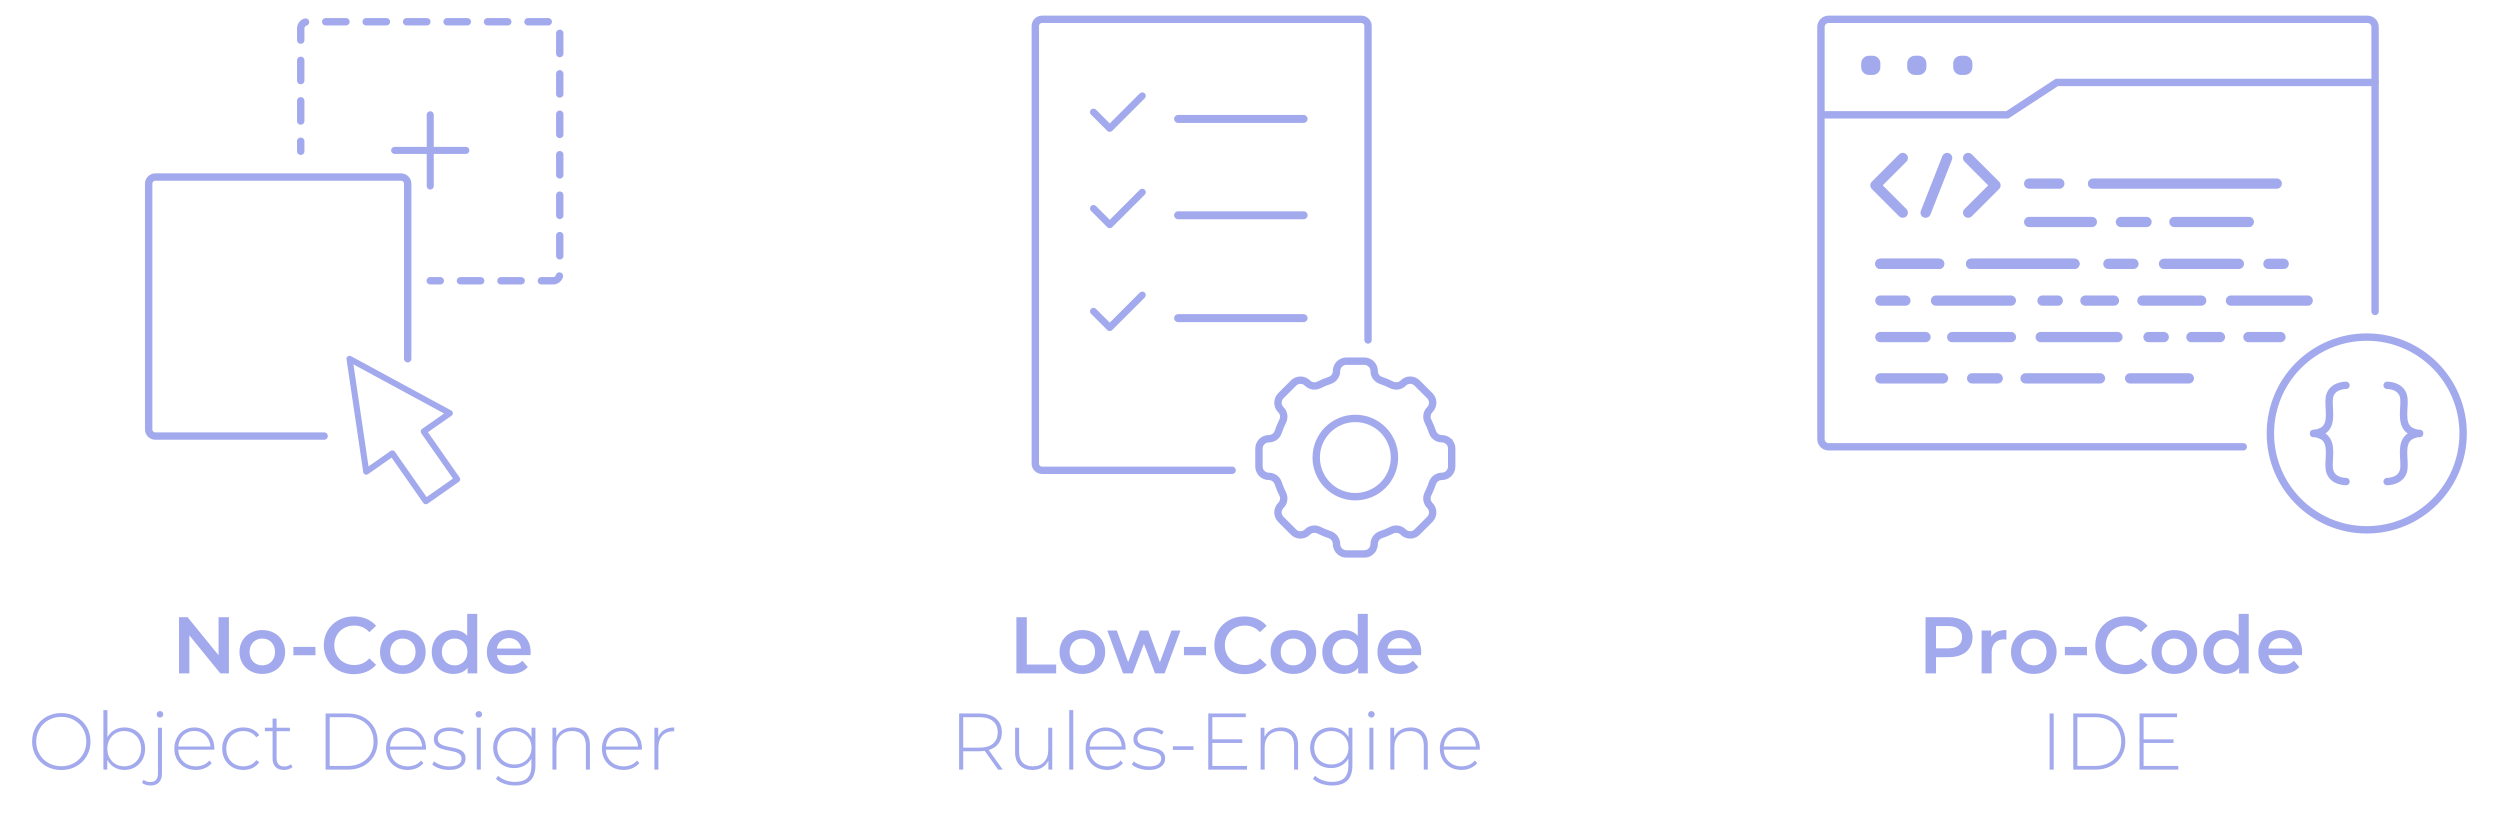 <?xml version="1.0" encoding="utf-8"?>
<!-- Generator: Adobe Illustrator 16.0.0, SVG Export Plug-In . SVG Version: 6.00 Build 0)  -->
<!DOCTYPE svg PUBLIC "-//W3C//DTD SVG 1.1//EN" "http://www.w3.org/Graphics/SVG/1.1/DTD/svg11.dtd">
<svg version="1.1" xmlns="http://www.w3.org/2000/svg" xmlns:xlink="http://www.w3.org/1999/xlink" x="0px" y="0px" width="748px"
	 height="250px" viewBox="0 0 748 250" enable-background="new 0 0 748 250" xml:space="preserve">
<g id="Ebene_1">
	<g>
		<g>
			<g>
				
					<line fill="none" stroke="#A2A9ED" stroke-width="2.21" stroke-linecap="round" stroke-linejoin="round" x1="89.98" y1="45.261" x2="89.98" y2="42.261"/>
				
					<path fill="none" stroke="#A2A9ED" stroke-width="2.21" stroke-linecap="round" stroke-linejoin="round" stroke-dasharray="6.052,6.052" d="
					M89.98,36.209V8.511c0-1.105,0.895-2,2-2h73.5c1.105,0,2,0.895,2,2v73.5c0,1.104-0.895,2-2,2h-30.725"/>
				
					<line fill="none" stroke="#A2A9ED" stroke-width="2.21" stroke-linecap="round" stroke-linejoin="round" x1="131.73" y1="84.011" x2="128.73" y2="84.011"/>
			</g>
		</g>
		<path fill="none" stroke="#A2A9ED" stroke-width="2.21" stroke-linecap="round" stroke-miterlimit="10" d="M96.98,130.47h-50.5
			c-1.105,0-2-0.896-2-2v-73.5c0-1.105,0.895-2,2-2h73.5c1.105,0,2,0.895,2,2v52.363"/>
		<path fill="#A2A9ED" d="M137.529,142.887l-9.496-13.568l7.074-4.946c0.262-0.183,0.404-0.479,0.387-0.795
			c-0.02-0.317-0.195-0.598-0.477-0.75l-30.002-16.261c-0.297-0.161-0.676-0.141-0.955,0.055c-0.285,0.199-0.43,0.535-0.379,0.88
			l4.996,33.76c0.045,0.31,0.252,0.578,0.539,0.702c0.283,0.122,0.621,0.089,0.879-0.092l7.072-4.948l9.496,13.569
			c0.279,0.4,0.863,0.502,1.262,0.223l9.381-6.562C137.717,143.868,137.816,143.298,137.529,142.887z M127.629,148.708
			l-9.492-13.568c-0.279-0.398-0.867-0.503-1.266-0.224l-6.613,4.624l-4.514-30.512l27.123,14.696l-6.615,4.629
			c-0.197,0.14-0.33,0.346-0.371,0.584c-0.045,0.239,0.01,0.48,0.148,0.68l9.49,13.568L127.629,148.708z"/>
		<g>
			<path fill="#A2A9ED" d="M68.487,184.673v16.8h-2.568l-9.264-11.376v11.376h-3.096v-16.8h2.568l9.264,11.376v-11.376H68.487z"/>
			<path fill="#A2A9ED" d="M74.967,200.801c-1.041-0.56-1.852-1.34-2.436-2.34c-0.584-1-0.876-2.132-0.876-3.396
				c0-1.264,0.292-2.392,0.876-3.384c0.584-0.992,1.396-1.768,2.436-2.328c1.04-0.56,2.208-0.84,3.504-0.84
				c1.312,0,2.488,0.28,3.528,0.84c1.04,0.561,1.852,1.336,2.436,2.328c0.584,0.992,0.876,2.12,0.876,3.384
				c0,1.264-0.292,2.396-0.876,3.396c-0.584,1-1.396,1.78-2.436,2.34s-2.216,0.84-3.528,0.84
				C77.175,201.641,76.006,201.361,74.967,200.801z M81.207,197.969c0.72-0.736,1.08-1.704,1.08-2.904c0-1.2-0.36-2.167-1.08-2.904
				c-0.72-0.736-1.632-1.104-2.736-1.104s-2.012,0.368-2.724,1.104c-0.712,0.736-1.068,1.704-1.068,2.904
				c0,1.2,0.356,2.168,1.068,2.904s1.62,1.104,2.724,1.104S80.487,198.705,81.207,197.969z"/>
			<path fill="#A2A9ED" d="M87.782,193.553h6.6v2.496h-6.6V193.553z"/>
			<path fill="#A2A9ED" d="M101.258,200.597c-1.368-0.744-2.44-1.772-3.216-3.084c-0.776-1.312-1.164-2.792-1.164-4.44
				s0.392-3.128,1.176-4.44c0.784-1.312,1.86-2.34,3.228-3.084c1.368-0.744,2.9-1.116,4.596-1.116c1.376,0,2.632,0.24,3.769,0.72
				c1.136,0.48,2.096,1.176,2.88,2.088l-2.016,1.896c-1.217-1.312-2.713-1.968-4.488-1.968c-1.152,0-2.184,0.252-3.096,0.756
				s-1.624,1.204-2.136,2.1c-0.512,0.896-0.768,1.913-0.768,3.048c0,1.136,0.255,2.152,0.768,3.048
				c0.512,0.896,1.224,1.596,2.136,2.1s1.944,0.756,3.096,0.756c1.775,0,3.271-0.664,4.488-1.992l2.016,1.92
				c-0.784,0.912-1.748,1.608-2.893,2.088c-1.144,0.48-2.403,0.72-3.779,0.72C104.158,201.713,102.626,201.341,101.258,200.597z"/>
			<path fill="#A2A9ED" d="M117.014,200.801c-1.04-0.56-1.852-1.34-2.436-2.34c-0.584-1-0.876-2.132-0.876-3.396
				c0-1.264,0.292-2.392,0.876-3.384c0.584-0.992,1.396-1.768,2.436-2.328c1.04-0.56,2.208-0.84,3.504-0.84
				c1.312,0,2.488,0.28,3.528,0.84c1.04,0.561,1.852,1.336,2.437,2.328c0.583,0.992,0.876,2.12,0.876,3.384
				c0,1.264-0.293,2.396-0.876,3.396c-0.585,1-1.396,1.78-2.437,2.34s-2.216,0.84-3.528,0.84
				C119.222,201.641,118.054,201.361,117.014,200.801z M123.254,197.969c0.72-0.736,1.08-1.704,1.08-2.904
				c0-1.2-0.36-2.167-1.08-2.904c-0.72-0.736-1.632-1.104-2.736-1.104c-1.104,0-2.012,0.368-2.724,1.104
				c-0.712,0.736-1.068,1.704-1.068,2.904c0,1.2,0.356,2.168,1.068,2.904s1.62,1.104,2.724,1.104
				C121.622,199.073,122.534,198.705,123.254,197.969z"/>
			<path fill="#A2A9ED" d="M142.789,183.665v17.808h-2.88v-1.656c-0.496,0.608-1.107,1.064-1.836,1.368
				c-0.728,0.304-1.532,0.456-2.412,0.456c-1.231,0-2.34-0.272-3.323-0.816c-0.984-0.544-1.757-1.316-2.316-2.316
				c-0.561-1-0.84-2.148-0.84-3.444c0-1.296,0.279-2.439,0.84-3.432c0.56-0.992,1.332-1.76,2.316-2.304
				c0.983-0.544,2.092-0.816,3.323-0.816c0.849,0,1.624,0.144,2.328,0.432c0.704,0.288,1.304,0.72,1.8,1.296v-6.576H142.789z
				 M137.966,198.581c0.576-0.328,1.031-0.796,1.368-1.404c0.336-0.608,0.504-1.312,0.504-2.112c0-0.8-0.168-1.503-0.504-2.112
				c-0.337-0.608-0.792-1.076-1.368-1.404s-1.225-0.492-1.944-0.492s-1.368,0.164-1.944,0.492c-0.575,0.328-1.031,0.796-1.367,1.404
				c-0.337,0.608-0.505,1.312-0.505,2.112c0,0.8,0.168,1.504,0.505,2.112c0.336,0.608,0.792,1.076,1.367,1.404
				c0.576,0.328,1.225,0.492,1.944,0.492S137.39,198.909,137.966,198.581z"/>
			<path fill="#A2A9ED" d="M158.726,196.025H148.67c0.176,0.944,0.636,1.692,1.38,2.244c0.744,0.552,1.668,0.828,2.772,0.828
				c1.407,0,2.567-0.464,3.479-1.392l1.608,1.848c-0.576,0.688-1.305,1.208-2.185,1.56s-1.872,0.528-2.976,0.528
				c-1.408,0-2.648-0.28-3.72-0.84c-1.072-0.56-1.9-1.34-2.484-2.34c-0.584-1-0.876-2.132-0.876-3.396
				c0-1.248,0.284-2.372,0.852-3.372c0.568-1,1.356-1.78,2.364-2.34c1.008-0.56,2.144-0.84,3.408-0.84
				c1.248,0,2.364,0.276,3.348,0.828c0.984,0.552,1.752,1.328,2.305,2.328c0.552,1,0.827,2.156,0.827,3.468
				C158.773,195.345,158.758,195.641,158.726,196.025z M149.857,191.765c-0.664,0.568-1.067,1.324-1.212,2.268h7.272
				c-0.128-0.928-0.521-1.68-1.176-2.256c-0.656-0.576-1.473-0.864-2.448-0.864C151.334,190.913,150.521,191.197,149.857,191.765z"
				/>
			<path fill="#A2A9ED" d="M13.876,229.277c-1.328-0.744-2.372-1.764-3.132-3.061c-0.76-1.295-1.14-2.744-1.14-4.344
				s0.38-3.048,1.14-4.344c0.76-1.296,1.804-2.315,3.132-3.06s2.816-1.116,4.464-1.116c1.647,0,3.136,0.368,4.464,1.104
				c1.328,0.736,2.372,1.752,3.132,3.049c0.76,1.296,1.14,2.752,1.14,4.368s-0.38,3.072-1.14,4.367
				c-0.76,1.297-1.804,2.312-3.132,3.049c-1.328,0.736-2.816,1.104-4.464,1.104C16.692,230.393,15.204,230.021,13.876,229.277z
				 M22.156,228.305c1.136-0.639,2.032-1.523,2.688-2.652c0.656-1.127,0.984-2.387,0.984-3.779s-0.328-2.652-0.984-3.78
				c-0.656-1.128-1.552-2.012-2.688-2.652c-1.136-0.64-2.408-0.96-3.816-0.96c-1.408,0-2.685,0.32-3.828,0.96
				c-1.144,0.641-2.044,1.524-2.7,2.652s-0.984,2.387-0.984,3.78s0.328,2.652,0.984,3.779c0.656,1.129,1.556,2.014,2.7,2.652
				c1.144,0.641,2.42,0.961,3.828,0.961C19.748,229.266,21.02,228.945,22.156,228.305z"/>
			<path fill="#A2A9ED" d="M40.396,218.453c0.944,0.536,1.684,1.288,2.22,2.256c0.536,0.969,0.804,2.068,0.804,3.301
				c0,1.23-0.268,2.328-0.804,3.287c-0.537,0.961-1.276,1.713-2.22,2.256c-0.944,0.545-2,0.816-3.168,0.816
				c-1.12,0-2.132-0.268-3.036-0.805c-0.904-0.535-1.604-1.283-2.1-2.244v2.953H30.94v-17.808h1.2v8.136
				c0.496-0.928,1.191-1.653,2.088-2.172c0.896-0.52,1.896-0.78,3-0.78C38.396,217.649,39.452,217.917,40.396,218.453z
				 M39.748,228.617c0.768-0.447,1.372-1.072,1.812-1.873c0.44-0.799,0.66-1.711,0.66-2.734c0-1.025-0.22-1.938-0.66-2.736
				c-0.44-0.801-1.044-1.424-1.812-1.873c-0.768-0.447-1.632-0.672-2.592-0.672c-0.96,0-1.82,0.225-2.58,0.672
				c-0.76,0.448-1.36,1.072-1.8,1.873c-0.44,0.799-0.66,1.711-0.66,2.736c0,1.023,0.22,1.936,0.66,2.734
				c0.44,0.801,1.04,1.426,1.8,1.873c0.76,0.447,1.62,0.672,2.58,0.672C38.116,229.289,38.98,229.064,39.748,228.617z"/>
			<path fill="#A2A9ED" d="M43.6,234.809c-0.456-0.145-0.828-0.352-1.116-0.623l0.48-0.889c0.512,0.465,1.192,0.695,2.04,0.695
				c0.735,0,1.296-0.215,1.68-0.646c0.384-0.434,0.576-1.057,0.576-1.873v-13.728h1.2v13.777c0,1.07-0.296,1.924-0.888,2.555
				c-0.592,0.633-1.424,0.949-2.496,0.949C44.548,235.025,44.056,234.953,43.6,234.809z M47.164,214.421
				c-0.192-0.185-0.288-0.412-0.288-0.685c0-0.271,0.096-0.504,0.288-0.696c0.192-0.191,0.424-0.287,0.696-0.287
				c0.271,0,0.504,0.092,0.696,0.275c0.192,0.185,0.288,0.412,0.288,0.685c0,0.271-0.096,0.504-0.288,0.695
				c-0.192,0.192-0.424,0.288-0.696,0.288C47.587,214.697,47.355,214.605,47.164,214.421z"/>
			<path fill="#A2A9ED" d="M64.107,224.297H53.332c0.032,0.977,0.28,1.844,0.744,2.604c0.464,0.76,1.092,1.35,1.884,1.764
				c0.792,0.418,1.684,0.625,2.676,0.625c0.816,0,1.572-0.148,2.268-0.443c0.696-0.297,1.276-0.732,1.74-1.309l0.696,0.791
				c-0.544,0.656-1.228,1.16-2.052,1.514c-0.824,0.352-1.716,0.527-2.676,0.527c-1.248,0-2.36-0.271-3.336-0.816
				c-0.976-0.543-1.74-1.295-2.292-2.256c-0.552-0.959-0.828-2.057-0.828-3.287c0-1.217,0.26-2.309,0.78-3.277
				c0.52-0.967,1.236-1.723,2.148-2.267s1.936-0.816,3.072-0.816s2.156,0.269,3.06,0.804c0.904,0.536,1.616,1.284,2.136,2.245
				c0.52,0.959,0.78,2.049,0.78,3.264L64.107,224.297z M55.779,219.292c-0.704,0.393-1.268,0.944-1.692,1.657
				c-0.424,0.711-0.668,1.516-0.732,2.412h9.6c-0.048-0.896-0.288-1.695-0.72-2.4c-0.432-0.703-1-1.256-1.704-1.656
				c-0.704-0.4-1.496-0.601-2.376-0.601S56.483,218.901,55.779,219.292z"/>
			<path fill="#A2A9ED" d="M69.555,229.553c-0.96-0.543-1.712-1.299-2.256-2.268c-0.544-0.969-0.816-2.061-0.816-3.275
				c0-1.232,0.272-2.332,0.816-3.301c0.543-0.968,1.296-1.72,2.256-2.256c0.96-0.535,2.048-0.804,3.264-0.804
				c1.008,0,1.923,0.196,2.748,0.588c0.824,0.393,1.492,0.964,2.004,1.716l-0.888,0.649c-0.448-0.625-1.004-1.092-1.668-1.405
				c-0.664-0.312-1.396-0.468-2.196-0.468c-0.977,0-1.853,0.22-2.628,0.66s-1.384,1.06-1.824,1.859
				c-0.44,0.801-0.66,1.721-0.66,2.762c0,1.039,0.22,1.959,0.66,2.76c0.44,0.799,1.048,1.42,1.824,1.859s1.652,0.66,2.628,0.66
				c0.8,0,1.532-0.156,2.196-0.469c0.664-0.311,1.22-0.779,1.668-1.404l0.888,0.648c-0.512,0.752-1.18,1.324-2.004,1.717
				s-1.74,0.588-2.748,0.588C71.603,230.369,70.515,230.098,69.555,229.553z"/>
			<path fill="#A2A9ED" d="M87.531,229.48c-0.304,0.289-0.684,0.508-1.14,0.66s-0.932,0.229-1.428,0.229
				c-1.088,0-1.928-0.301-2.52-0.9s-0.888-1.436-0.888-2.508v-8.184h-2.304v-1.032h2.304v-2.735h1.2v2.735h3.984v1.032h-3.984v8.065
				c0,0.814,0.196,1.436,0.588,1.859s0.972,0.637,1.74,0.637c0.784,0,1.432-0.232,1.944-0.697L87.531,229.48z"/>
			<path fill="#A2A9ED" d="M97.419,213.473h6.648c1.743,0,3.292,0.359,4.643,1.08c1.354,0.72,2.404,1.716,3.156,2.987
				c0.752,1.272,1.129,2.717,1.129,4.333s-0.377,3.061-1.129,4.332s-1.803,2.268-3.156,2.988c-1.352,0.719-2.9,1.08-4.643,1.08
				h-6.648V213.473z M103.971,229.17c1.552,0,2.919-0.309,4.104-0.926c1.184-0.615,2.096-1.475,2.736-2.58
				c0.639-1.104,0.959-2.367,0.959-3.791s-0.32-2.688-0.959-3.792c-0.641-1.104-1.553-1.964-2.736-2.58
				c-1.186-0.615-2.553-0.924-4.104-0.924h-5.328v14.593H103.971z"/>
			<path fill="#A2A9ED" d="M127.442,224.297h-10.776c0.032,0.977,0.28,1.844,0.744,2.604s1.093,1.35,1.885,1.764
				c0.792,0.418,1.684,0.625,2.676,0.625c0.815,0,1.571-0.148,2.268-0.443c0.696-0.297,1.276-0.732,1.74-1.309l0.696,0.791
				c-0.545,0.656-1.229,1.16-2.053,1.514c-0.824,0.352-1.716,0.527-2.676,0.527c-1.248,0-2.36-0.271-3.336-0.816
				c-0.976-0.543-1.74-1.295-2.292-2.256c-0.552-0.959-0.828-2.057-0.828-3.287c0-1.217,0.26-2.309,0.78-3.277
				c0.52-0.967,1.236-1.723,2.147-2.267c0.912-0.544,1.937-0.816,3.072-0.816s2.156,0.269,3.061,0.804
				c0.903,0.536,1.615,1.284,2.136,2.245c0.52,0.959,0.78,2.049,0.78,3.264L127.442,224.297z M119.114,219.292
				c-0.704,0.393-1.268,0.944-1.691,1.657c-0.425,0.711-0.669,1.516-0.732,2.412h9.6c-0.048-0.896-0.287-1.695-0.72-2.4
				c-0.432-0.703-1-1.256-1.704-1.656c-0.704-0.4-1.496-0.601-2.376-0.601S119.818,218.901,119.114,219.292z"/>
			<path fill="#A2A9ED" d="M131.475,229.912c-0.912-0.303-1.624-0.688-2.136-1.15l0.552-0.961c0.512,0.432,1.172,0.793,1.979,1.08
				c0.809,0.289,1.652,0.432,2.532,0.432c1.264,0,2.196-0.207,2.796-0.623c0.601-0.416,0.9-0.992,0.9-1.729
				c0-0.527-0.164-0.943-0.492-1.248c-0.328-0.303-0.731-0.527-1.212-0.672c-0.479-0.145-1.145-0.297-1.992-0.457
				c-0.992-0.176-1.792-0.367-2.399-0.574c-0.608-0.209-1.128-0.545-1.561-1.01c-0.432-0.463-0.647-1.104-0.647-1.92
				c0-0.99,0.411-1.811,1.235-2.459c0.824-0.647,1.996-0.972,3.517-0.972c0.8,0,1.592,0.112,2.376,0.336
				c0.783,0.225,1.424,0.521,1.92,0.888l-0.552,0.96c-0.513-0.367-1.097-0.647-1.752-0.84c-0.656-0.191-1.329-0.288-2.017-0.288
				c-1.168,0-2.048,0.217-2.64,0.648c-0.593,0.432-0.889,1-0.889,1.704c0,0.561,0.168,0.996,0.505,1.309
				c0.336,0.312,0.747,0.543,1.235,0.695s1.172,0.316,2.052,0.492c0.977,0.176,1.765,0.365,2.364,0.564
				c0.601,0.199,1.108,0.523,1.524,0.973c0.416,0.447,0.624,1.062,0.624,1.848c0,1.039-0.433,1.871-1.296,2.496
				c-0.864,0.623-2.08,0.936-3.648,0.936C133.347,230.369,132.387,230.217,131.475,229.912z"/>
			<path fill="#A2A9ED" d="M142.562,214.421c-0.192-0.185-0.288-0.412-0.288-0.685c0-0.271,0.096-0.504,0.288-0.696
				c0.191-0.191,0.424-0.287,0.695-0.287c0.272,0,0.505,0.092,0.696,0.275c0.192,0.185,0.288,0.412,0.288,0.685
				c0,0.271-0.096,0.504-0.288,0.695c-0.191,0.192-0.424,0.288-0.696,0.288C142.986,214.697,142.754,214.605,142.562,214.421z
				 M142.658,217.745h1.2v12.529h-1.2V217.745z"/>
			<path fill="#A2A9ED" d="M160.202,217.745v11.185c0,2.078-0.504,3.615-1.513,4.607c-1.008,0.992-2.527,1.488-4.56,1.488
				c-1.152,0-2.24-0.176-3.264-0.529c-1.024-0.352-1.849-0.84-2.473-1.463l0.648-0.912c0.624,0.576,1.376,1.023,2.256,1.344
				s1.815,0.48,2.808,0.48c1.664,0,2.896-0.396,3.696-1.188c0.8-0.793,1.2-2.021,1.2-3.686v-2.111
				c-0.513,0.912-1.224,1.617-2.136,2.111c-0.912,0.496-1.937,0.744-3.072,0.744c-1.168,0-2.229-0.26-3.18-0.779
				c-0.952-0.52-1.7-1.244-2.244-2.172s-0.816-1.977-0.816-3.145s0.272-2.215,0.816-3.145c0.544-0.927,1.292-1.647,2.244-2.16
				c0.951-0.512,2.012-0.768,3.18-0.768c1.152,0,2.191,0.256,3.12,0.768c0.928,0.513,1.64,1.232,2.136,2.16v-2.832H160.202z
				 M156.53,228.102c0.783-0.424,1.396-1.016,1.836-1.777c0.439-0.76,0.66-1.627,0.66-2.604c0-0.975-0.221-1.84-0.66-2.592
				c-0.44-0.752-1.053-1.339-1.836-1.764c-0.784-0.424-1.665-0.636-2.641-0.636s-1.852,0.212-2.628,0.636
				c-0.776,0.425-1.384,1.012-1.824,1.764c-0.439,0.752-0.659,1.617-0.659,2.592c0,0.977,0.22,1.844,0.659,2.604
				c0.44,0.762,1.048,1.354,1.824,1.777s1.652,0.635,2.628,0.635S155.746,228.525,156.53,228.102z"/>
			<path fill="#A2A9ED" d="M175.13,219.017c0.912,0.912,1.368,2.223,1.368,3.936v7.32h-1.2v-7.225c0-1.408-0.356-2.48-1.067-3.216
				c-0.713-0.735-1.709-1.104-2.988-1.104c-1.473,0-2.632,0.44-3.48,1.32c-0.848,0.881-1.271,2.064-1.271,3.553v6.672h-1.2v-12.529
				h1.152v2.712c0.432-0.879,1.075-1.568,1.932-2.064c0.855-0.496,1.868-0.744,3.036-0.744
				C172.978,217.649,174.218,218.105,175.13,219.017z"/>
			<path fill="#A2A9ED" d="M192.05,224.297h-10.776c0.032,0.977,0.28,1.844,0.744,2.604s1.093,1.35,1.885,1.764
				c0.792,0.418,1.684,0.625,2.676,0.625c0.815,0,1.571-0.148,2.268-0.443c0.696-0.297,1.276-0.732,1.74-1.309l0.696,0.791
				c-0.545,0.656-1.229,1.16-2.053,1.514c-0.824,0.352-1.716,0.527-2.676,0.527c-1.248,0-2.36-0.271-3.336-0.816
				c-0.976-0.543-1.74-1.295-2.292-2.256c-0.552-0.959-0.828-2.057-0.828-3.287c0-1.217,0.26-2.309,0.78-3.277
				c0.52-0.967,1.236-1.723,2.147-2.267c0.912-0.544,1.937-0.816,3.072-0.816s2.156,0.269,3.061,0.804
				c0.903,0.536,1.615,1.284,2.136,2.245c0.52,0.959,0.78,2.049,0.78,3.264L192.05,224.297z M183.722,219.292
				c-0.704,0.393-1.268,0.944-1.691,1.657c-0.425,0.711-0.669,1.516-0.732,2.412h9.6c-0.048-0.896-0.287-1.695-0.72-2.4
				c-0.432-0.703-1-1.256-1.704-1.656c-0.704-0.4-1.496-0.601-2.376-0.601S184.426,218.901,183.722,219.292z"/>
			<path fill="#A2A9ED" d="M198.745,218.381c0.815-0.488,1.808-0.732,2.976-0.732v1.176l-0.288-0.023
				c-1.392,0-2.479,0.436-3.264,1.308c-0.784,0.871-1.176,2.084-1.176,3.635v6.529h-1.2v-12.529h1.152v2.736
				C197.329,219.569,197.929,218.87,198.745,218.381z"/>
		</g>
		<g>
			<path fill="#A2A9ED" d="M304.103,184.673h3.12v14.16h8.784v2.64h-11.904V184.673z"/>
			<path fill="#A2A9ED" d="M320.326,200.801c-1.04-0.56-1.852-1.34-2.436-2.34c-0.584-1-0.876-2.132-0.876-3.396
				c0-1.264,0.292-2.392,0.876-3.384c0.584-0.992,1.396-1.768,2.436-2.328c1.04-0.56,2.208-0.84,3.504-0.84
				c1.312,0,2.488,0.28,3.528,0.84c1.04,0.561,1.852,1.336,2.437,2.328c0.583,0.992,0.876,2.12,0.876,3.384
				c0,1.264-0.293,2.396-0.876,3.396c-0.585,1-1.396,1.78-2.437,2.34s-2.216,0.84-3.528,0.84
				C322.534,201.641,321.366,201.361,320.326,200.801z M326.566,197.969c0.72-0.736,1.08-1.704,1.08-2.904
				c0-1.2-0.36-2.167-1.08-2.904c-0.72-0.736-1.632-1.104-2.736-1.104c-1.104,0-2.012,0.368-2.724,1.104
				c-0.712,0.736-1.068,1.704-1.068,2.904c0,1.2,0.356,2.168,1.068,2.904s1.62,1.104,2.724,1.104
				C324.935,199.073,325.847,198.705,326.566,197.969z"/>
			<path fill="#A2A9ED" d="M353.183,188.657l-4.728,12.816h-2.881l-3.312-8.832l-3.36,8.832h-2.88l-4.704-12.816h2.832l3.384,9.456
				l3.528-9.456h2.521l3.456,9.504l3.479-9.504H353.183z"/>
			<path fill="#A2A9ED" d="M354.238,193.553h6.6v2.496h-6.6V193.553z"/>
			<path fill="#A2A9ED" d="M367.714,200.597c-1.367-0.744-2.439-1.772-3.216-3.084s-1.164-2.792-1.164-4.44s0.393-3.128,1.177-4.44
				c0.783-1.312,1.859-2.34,3.228-3.084c1.368-0.744,2.9-1.116,4.596-1.116c1.376,0,2.632,0.24,3.769,0.72
				c1.136,0.48,2.096,1.176,2.88,2.088l-2.016,1.896c-1.217-1.312-2.713-1.968-4.488-1.968c-1.152,0-2.185,0.252-3.097,0.756
				c-0.911,0.504-1.624,1.204-2.136,2.1c-0.512,0.896-0.768,1.913-0.768,3.048c0,1.136,0.256,2.152,0.768,3.048
				c0.512,0.896,1.225,1.596,2.136,2.1c0.912,0.504,1.944,0.756,3.097,0.756c1.775,0,3.271-0.664,4.488-1.992l2.016,1.92
				c-0.784,0.912-1.748,1.608-2.893,2.088c-1.144,0.48-2.403,0.72-3.779,0.72C370.614,201.713,369.082,201.341,367.714,200.597z"/>
			<path fill="#A2A9ED" d="M383.471,200.801c-1.04-0.56-1.852-1.34-2.436-2.34c-0.584-1-0.876-2.132-0.876-3.396
				c0-1.264,0.292-2.392,0.876-3.384c0.584-0.992,1.396-1.768,2.436-2.328c1.04-0.56,2.208-0.84,3.504-0.84
				c1.312,0,2.488,0.28,3.528,0.84c1.04,0.561,1.852,1.336,2.437,2.328c0.583,0.992,0.876,2.12,0.876,3.384
				c0,1.264-0.293,2.396-0.876,3.396c-0.585,1-1.396,1.78-2.437,2.34s-2.216,0.84-3.528,0.84
				C385.679,201.641,384.511,201.361,383.471,200.801z M389.711,197.969c0.72-0.736,1.08-1.704,1.08-2.904
				c0-1.2-0.36-2.167-1.08-2.904c-0.72-0.736-1.632-1.104-2.736-1.104c-1.104,0-2.012,0.368-2.724,1.104
				c-0.712,0.736-1.068,1.704-1.068,2.904c0,1.2,0.356,2.168,1.068,2.904s1.62,1.104,2.724,1.104
				C388.079,199.073,388.991,198.705,389.711,197.969z"/>
			<path fill="#A2A9ED" d="M409.245,183.665v17.808h-2.88v-1.656c-0.496,0.608-1.107,1.064-1.836,1.368
				c-0.728,0.304-1.532,0.456-2.412,0.456c-1.231,0-2.34-0.272-3.323-0.816c-0.984-0.544-1.757-1.316-2.316-2.316
				c-0.561-1-0.84-2.148-0.84-3.444c0-1.296,0.279-2.439,0.84-3.432c0.56-0.992,1.332-1.76,2.316-2.304
				c0.983-0.544,2.092-0.816,3.323-0.816c0.849,0,1.624,0.144,2.328,0.432c0.704,0.288,1.304,0.72,1.8,1.296v-6.576H409.245z
				 M404.422,198.581c0.576-0.328,1.031-0.796,1.368-1.404c0.336-0.608,0.504-1.312,0.504-2.112c0-0.8-0.168-1.503-0.504-2.112
				c-0.337-0.608-0.792-1.076-1.368-1.404s-1.225-0.492-1.944-0.492s-1.368,0.164-1.944,0.492c-0.575,0.328-1.031,0.796-1.367,1.404
				c-0.337,0.608-0.505,1.312-0.505,2.112c0,0.8,0.168,1.504,0.505,2.112c0.336,0.608,0.792,1.076,1.367,1.404
				c0.576,0.328,1.225,0.492,1.944,0.492S403.846,198.909,404.422,198.581z"/>
			<path fill="#A2A9ED" d="M425.182,196.025h-10.056c0.176,0.944,0.636,1.692,1.38,2.244c0.744,0.552,1.668,0.828,2.772,0.828
				c1.407,0,2.567-0.464,3.479-1.392l1.608,1.848c-0.576,0.688-1.305,1.208-2.185,1.56s-1.872,0.528-2.976,0.528
				c-1.408,0-2.648-0.28-3.72-0.84c-1.072-0.56-1.9-1.34-2.484-2.34c-0.584-1-0.876-2.132-0.876-3.396
				c0-1.248,0.284-2.372,0.852-3.372c0.568-1,1.356-1.78,2.364-2.34c1.008-0.56,2.144-0.84,3.408-0.84
				c1.248,0,2.364,0.276,3.348,0.828c0.984,0.552,1.752,1.328,2.305,2.328c0.552,1,0.827,2.156,0.827,3.468
				C425.229,195.345,425.214,195.641,425.182,196.025z M416.313,191.765c-0.664,0.568-1.067,1.324-1.212,2.268h7.272
				c-0.128-0.928-0.521-1.68-1.176-2.256c-0.656-0.576-1.473-0.864-2.448-0.864C417.79,190.913,416.978,191.197,416.313,191.765z"/>
			<path fill="#A2A9ED" d="M298.632,230.273l-4.008-5.617c-0.592,0.08-1.137,0.121-1.632,0.121h-4.8v5.496h-1.225v-16.8h6.024
				c2.112,0,3.768,0.5,4.968,1.5s1.8,2.388,1.8,4.164c0,1.328-0.34,2.445-1.02,3.347c-0.681,0.904-1.652,1.541-2.916,1.908
				l4.2,5.881H298.632z M292.992,223.697c1.792,0,3.159-0.396,4.104-1.188c0.944-0.793,1.416-1.916,1.416-3.373
				c0-1.456-0.472-2.58-1.416-3.372s-2.312-1.188-4.104-1.188h-4.8v9.121H292.992z"/>
			<path fill="#A2A9ED" d="M314.831,217.745v12.529h-1.151v-2.689c-0.417,0.881-1.032,1.564-1.849,2.053
				c-0.815,0.488-1.775,0.732-2.88,0.732c-1.632,0-2.912-0.457-3.84-1.369c-0.928-0.91-1.392-2.223-1.392-3.936v-7.32h1.199v7.224
				c0,1.408,0.36,2.48,1.08,3.217c0.721,0.736,1.736,1.104,3.048,1.104c1.408,0,2.524-0.439,3.349-1.32
				c0.823-0.879,1.235-2.064,1.235-3.553v-6.671H314.831z"/>
			<path fill="#A2A9ED" d="M319.919,212.465h1.2v17.808h-1.2V212.465z"/>
			<path fill="#A2A9ED" d="M336.767,224.297H325.99c0.032,0.977,0.28,1.844,0.744,2.604s1.093,1.35,1.885,1.764
				c0.792,0.418,1.684,0.625,2.676,0.625c0.815,0,1.571-0.148,2.268-0.443c0.696-0.297,1.276-0.732,1.74-1.309l0.696,0.791
				c-0.545,0.656-1.229,1.16-2.053,1.514c-0.824,0.352-1.716,0.527-2.676,0.527c-1.248,0-2.36-0.271-3.336-0.816
				c-0.976-0.543-1.74-1.295-2.292-2.256c-0.552-0.959-0.828-2.057-0.828-3.287c0-1.217,0.26-2.309,0.78-3.277
				c0.52-0.967,1.236-1.723,2.147-2.267c0.912-0.544,1.937-0.816,3.072-0.816s2.156,0.269,3.061,0.804
				c0.903,0.536,1.615,1.284,2.136,2.245c0.52,0.959,0.78,2.049,0.78,3.264L336.767,224.297z M328.438,219.292
				c-0.704,0.393-1.268,0.944-1.691,1.657c-0.425,0.711-0.669,1.516-0.732,2.412h9.6c-0.048-0.896-0.287-1.695-0.72-2.4
				c-0.432-0.703-1-1.256-1.704-1.656c-0.704-0.4-1.496-0.601-2.376-0.601S329.143,218.901,328.438,219.292z"/>
			<path fill="#A2A9ED" d="M340.798,229.912c-0.912-0.303-1.624-0.688-2.136-1.15l0.552-0.961c0.512,0.432,1.172,0.793,1.979,1.08
				c0.809,0.289,1.652,0.432,2.532,0.432c1.264,0,2.196-0.207,2.796-0.623c0.601-0.416,0.9-0.992,0.9-1.729
				c0-0.527-0.164-0.943-0.492-1.248c-0.328-0.303-0.731-0.527-1.212-0.672c-0.479-0.145-1.145-0.297-1.992-0.457
				c-0.992-0.176-1.792-0.367-2.399-0.574c-0.608-0.209-1.128-0.545-1.561-1.01c-0.432-0.463-0.647-1.104-0.647-1.92
				c0-0.99,0.411-1.811,1.235-2.459c0.824-0.647,1.996-0.972,3.517-0.972c0.8,0,1.592,0.112,2.376,0.336
				c0.783,0.225,1.424,0.521,1.92,0.888l-0.552,0.96c-0.513-0.367-1.097-0.647-1.752-0.84c-0.656-0.191-1.329-0.288-2.017-0.288
				c-1.168,0-2.048,0.217-2.64,0.648c-0.593,0.432-0.889,1-0.889,1.704c0,0.561,0.168,0.996,0.505,1.309
				c0.336,0.312,0.747,0.543,1.235,0.695s1.172,0.316,2.052,0.492c0.977,0.176,1.765,0.365,2.364,0.564
				c0.601,0.199,1.108,0.523,1.524,0.973c0.416,0.447,0.624,1.062,0.624,1.848c0,1.039-0.433,1.871-1.296,2.496
				c-0.864,0.623-2.08,0.936-3.648,0.936C342.67,230.369,341.71,230.217,340.798,229.912z"/>
			<path fill="#A2A9ED" d="M350.926,223.289h6.168v1.08h-6.168V223.289z"/>
			<path fill="#A2A9ED" d="M373.101,229.17v1.104h-11.592v-16.8h11.232v1.104h-10.008v6.625h8.951v1.08h-8.951v6.889H373.101z"/>
			<path fill="#A2A9ED" d="M387.021,219.017c0.912,0.912,1.368,2.223,1.368,3.936v7.32h-1.2v-7.225c0-1.408-0.356-2.48-1.067-3.216
				c-0.713-0.735-1.709-1.104-2.988-1.104c-1.473,0-2.632,0.44-3.48,1.32c-0.848,0.881-1.271,2.064-1.271,3.553v6.672h-1.2v-12.529
				h1.152v2.712c0.432-0.879,1.075-1.568,1.932-2.064c0.855-0.496,1.868-0.744,3.036-0.744
				C384.868,217.649,386.108,218.105,387.021,219.017z"/>
			<path fill="#A2A9ED" d="M404.636,217.745v11.185c0,2.078-0.504,3.615-1.513,4.607c-1.008,0.992-2.527,1.488-4.56,1.488
				c-1.152,0-2.24-0.176-3.264-0.529c-1.024-0.352-1.849-0.84-2.473-1.463l0.648-0.912c0.624,0.576,1.376,1.023,2.256,1.344
				s1.815,0.48,2.808,0.48c1.664,0,2.896-0.396,3.696-1.188c0.8-0.793,1.2-2.021,1.2-3.686v-2.111
				c-0.513,0.912-1.224,1.617-2.136,2.111c-0.912,0.496-1.937,0.744-3.072,0.744c-1.168,0-2.229-0.26-3.18-0.779
				c-0.952-0.52-1.7-1.244-2.244-2.172s-0.816-1.977-0.816-3.145s0.272-2.215,0.816-3.145c0.544-0.927,1.292-1.647,2.244-2.16
				c0.951-0.512,2.012-0.768,3.18-0.768c1.152,0,2.191,0.256,3.12,0.768c0.928,0.513,1.64,1.232,2.136,2.16v-2.832H404.636z
				 M400.964,228.102c0.783-0.424,1.396-1.016,1.836-1.777c0.439-0.76,0.66-1.627,0.66-2.604c0-0.975-0.221-1.84-0.66-2.592
				c-0.44-0.752-1.053-1.339-1.836-1.764c-0.784-0.424-1.665-0.636-2.641-0.636s-1.852,0.212-2.628,0.636
				c-0.776,0.425-1.384,1.012-1.824,1.764c-0.439,0.752-0.659,1.617-0.659,2.592c0,0.977,0.22,1.844,0.659,2.604
				c0.44,0.762,1.048,1.354,1.824,1.777s1.652,0.635,2.628,0.635S400.18,228.525,400.964,228.102z"/>
			<path fill="#A2A9ED" d="M409.628,214.421c-0.192-0.185-0.288-0.412-0.288-0.685c0-0.271,0.096-0.504,0.288-0.696
				c0.191-0.191,0.424-0.287,0.695-0.287c0.272,0,0.505,0.092,0.696,0.275c0.192,0.185,0.288,0.412,0.288,0.685
				c0,0.271-0.096,0.504-0.288,0.695c-0.191,0.192-0.424,0.288-0.696,0.288C410.052,214.697,409.819,214.605,409.628,214.421z
				 M409.724,217.745h1.2v12.529h-1.2V217.745z"/>
			<path fill="#A2A9ED" d="M425.827,219.017c0.912,0.912,1.368,2.223,1.368,3.936v7.32h-1.2v-7.225c0-1.408-0.356-2.48-1.067-3.216
				c-0.713-0.735-1.709-1.104-2.988-1.104c-1.473,0-2.632,0.44-3.48,1.32c-0.848,0.881-1.271,2.064-1.271,3.553v6.672h-1.2v-12.529
				h1.152v2.712c0.432-0.879,1.075-1.568,1.932-2.064c0.855-0.496,1.868-0.744,3.036-0.744
				C423.675,217.649,424.915,218.105,425.827,219.017z"/>
			<path fill="#A2A9ED" d="M442.747,224.297h-10.776c0.032,0.977,0.28,1.844,0.744,2.604s1.093,1.35,1.885,1.764
				c0.792,0.418,1.684,0.625,2.676,0.625c0.815,0,1.571-0.148,2.268-0.443c0.696-0.297,1.276-0.732,1.74-1.309l0.696,0.791
				c-0.545,0.656-1.229,1.16-2.053,1.514c-0.824,0.352-1.716,0.527-2.676,0.527c-1.248,0-2.36-0.271-3.336-0.816
				c-0.976-0.543-1.74-1.295-2.292-2.256c-0.552-0.959-0.828-2.057-0.828-3.287c0-1.217,0.26-2.309,0.78-3.277
				c0.52-0.967,1.236-1.723,2.147-2.267c0.912-0.544,1.937-0.816,3.072-0.816s2.156,0.269,3.061,0.804
				c0.903,0.536,1.615,1.284,2.136,2.245c0.52,0.959,0.78,2.049,0.78,3.264L442.747,224.297z M434.419,219.292
				c-0.704,0.393-1.268,0.944-1.691,1.657c-0.425,0.711-0.669,1.516-0.732,2.412h9.6c-0.048-0.896-0.287-1.695-0.72-2.4
				c-0.432-0.703-1-1.256-1.704-1.656c-0.704-0.4-1.496-0.601-2.376-0.601S435.123,218.901,434.419,219.292z"/>
		</g>
		<g>
			<path fill="#A2A9ED" d="M586.841,185.393c1.08,0.48,1.908,1.168,2.484,2.064c0.576,0.896,0.864,1.96,0.864,3.192
				c0,1.216-0.288,2.276-0.864,3.18c-0.576,0.904-1.404,1.596-2.484,2.076s-2.348,0.72-3.804,0.72h-3.792v4.848h-3.12v-16.8h6.912
				C584.493,184.673,585.761,184.913,586.841,185.393z M585.989,193.121c0.704-0.576,1.056-1.4,1.056-2.472
				c0-1.071-0.352-1.896-1.056-2.472c-0.704-0.576-1.736-0.864-3.096-0.864h-3.648v6.672h3.648
				C584.253,193.985,585.285,193.697,585.989,193.121z"/>
			<path fill="#A2A9ED" d="M600.316,188.513v2.856c-0.256-0.048-0.488-0.072-0.695-0.072c-1.169,0-2.081,0.34-2.736,1.02
				c-0.656,0.68-0.984,1.66-0.984,2.94v6.216h-3v-12.816h2.856v1.872C596.621,189.185,598.141,188.513,600.316,188.513z"/>
			<path fill="#A2A9ED" d="M604.997,200.801c-1.04-0.56-1.852-1.34-2.436-2.34c-0.584-1-0.876-2.132-0.876-3.396
				c0-1.264,0.292-2.392,0.876-3.384c0.584-0.992,1.396-1.768,2.436-2.328c1.04-0.56,2.208-0.84,3.504-0.84
				c1.312,0,2.488,0.28,3.528,0.84c1.04,0.561,1.852,1.336,2.437,2.328c0.583,0.992,0.876,2.12,0.876,3.384
				c0,1.264-0.293,2.396-0.876,3.396c-0.585,1-1.396,1.78-2.437,2.34s-2.216,0.84-3.528,0.84
				C607.205,201.641,606.037,201.361,604.997,200.801z M611.237,197.969c0.72-0.736,1.08-1.704,1.08-2.904
				c0-1.2-0.36-2.167-1.08-2.904c-0.72-0.736-1.632-1.104-2.736-1.104c-1.104,0-2.012,0.368-2.724,1.104
				c-0.712,0.736-1.068,1.704-1.068,2.904c0,1.2,0.356,2.168,1.068,2.904s1.62,1.104,2.724,1.104
				C609.605,199.073,610.518,198.705,611.237,197.969z"/>
			<path fill="#A2A9ED" d="M617.812,193.553h6.6v2.496h-6.6V193.553z"/>
			<path fill="#A2A9ED" d="M631.288,200.597c-1.367-0.744-2.439-1.772-3.216-3.084s-1.164-2.792-1.164-4.44s0.393-3.128,1.177-4.44
				c0.783-1.312,1.859-2.34,3.228-3.084c1.368-0.744,2.9-1.116,4.596-1.116c1.376,0,2.632,0.24,3.769,0.72
				c1.136,0.48,2.096,1.176,2.88,2.088l-2.016,1.896c-1.217-1.312-2.713-1.968-4.488-1.968c-1.152,0-2.185,0.252-3.097,0.756
				c-0.911,0.504-1.624,1.204-2.136,2.1c-0.512,0.896-0.768,1.913-0.768,3.048c0,1.136,0.256,2.152,0.768,3.048
				c0.512,0.896,1.225,1.596,2.136,2.1c0.912,0.504,1.944,0.756,3.097,0.756c1.775,0,3.271-0.664,4.488-1.992l2.016,1.92
				c-0.784,0.912-1.748,1.608-2.893,2.088c-1.144,0.48-2.403,0.72-3.779,0.72C634.188,201.713,632.656,201.341,631.288,200.597z"/>
			<path fill="#A2A9ED" d="M647.044,200.801c-1.04-0.56-1.852-1.34-2.436-2.34c-0.584-1-0.876-2.132-0.876-3.396
				c0-1.264,0.292-2.392,0.876-3.384c0.584-0.992,1.396-1.768,2.436-2.328c1.04-0.56,2.208-0.84,3.504-0.84
				c1.312,0,2.488,0.28,3.528,0.84c1.04,0.561,1.852,1.336,2.437,2.328c0.583,0.992,0.876,2.12,0.876,3.384
				c0,1.264-0.293,2.396-0.876,3.396c-0.585,1-1.396,1.78-2.437,2.34s-2.216,0.84-3.528,0.84
				C649.252,201.641,648.084,201.361,647.044,200.801z M653.284,197.969c0.72-0.736,1.08-1.704,1.08-2.904
				c0-1.2-0.36-2.167-1.08-2.904c-0.72-0.736-1.632-1.104-2.736-1.104c-1.104,0-2.012,0.368-2.724,1.104
				c-0.712,0.736-1.068,1.704-1.068,2.904c0,1.2,0.356,2.168,1.068,2.904s1.62,1.104,2.724,1.104
				C651.652,199.073,652.564,198.705,653.284,197.969z"/>
			<path fill="#A2A9ED" d="M672.819,183.665v17.808h-2.88v-1.656c-0.496,0.608-1.107,1.064-1.836,1.368
				c-0.728,0.304-1.532,0.456-2.412,0.456c-1.231,0-2.34-0.272-3.323-0.816c-0.984-0.544-1.757-1.316-2.316-2.316
				c-0.561-1-0.84-2.148-0.84-3.444c0-1.296,0.279-2.439,0.84-3.432c0.56-0.992,1.332-1.76,2.316-2.304
				c0.983-0.544,2.092-0.816,3.323-0.816c0.849,0,1.624,0.144,2.328,0.432c0.704,0.288,1.304,0.72,1.8,1.296v-6.576H672.819z
				 M667.996,198.581c0.576-0.328,1.031-0.796,1.368-1.404c0.336-0.608,0.504-1.312,0.504-2.112c0-0.8-0.168-1.503-0.504-2.112
				c-0.337-0.608-0.792-1.076-1.368-1.404s-1.225-0.492-1.944-0.492s-1.368,0.164-1.944,0.492c-0.575,0.328-1.031,0.796-1.367,1.404
				c-0.337,0.608-0.505,1.312-0.505,2.112c0,0.8,0.168,1.504,0.505,2.112c0.336,0.608,0.792,1.076,1.367,1.404
				c0.576,0.328,1.225,0.492,1.944,0.492S667.42,198.909,667.996,198.581z"/>
			<path fill="#A2A9ED" d="M688.756,196.025H678.7c0.176,0.944,0.636,1.692,1.38,2.244c0.744,0.552,1.668,0.828,2.772,0.828
				c1.407,0,2.567-0.464,3.479-1.392l1.608,1.848c-0.576,0.688-1.305,1.208-2.185,1.56s-1.872,0.528-2.976,0.528
				c-1.408,0-2.648-0.28-3.72-0.84c-1.072-0.56-1.9-1.34-2.484-2.34c-0.584-1-0.876-2.132-0.876-3.396
				c0-1.248,0.284-2.372,0.852-3.372c0.568-1,1.356-1.78,2.364-2.34c1.008-0.56,2.144-0.84,3.408-0.84
				c1.248,0,2.364,0.276,3.348,0.828c0.984,0.552,1.752,1.328,2.305,2.328c0.552,1,0.827,2.156,0.827,3.468
				C688.804,195.345,688.788,195.641,688.756,196.025z M679.888,191.765c-0.664,0.568-1.067,1.324-1.212,2.268h7.272
				c-0.128-0.928-0.521-1.68-1.176-2.256c-0.656-0.576-1.473-0.864-2.448-0.864C681.364,190.913,680.552,191.197,679.888,191.765z"
				/>
			<path fill="#A2A9ED" d="M613.241,213.473h1.225v16.8h-1.225V213.473z"/>
			<path fill="#A2A9ED" d="M620.321,213.473h6.648c1.743,0,3.292,0.359,4.644,1.08c1.353,0.72,2.404,1.716,3.156,2.987
				c0.752,1.272,1.128,2.717,1.128,4.333s-0.376,3.061-1.128,4.332s-1.804,2.268-3.156,2.988c-1.352,0.719-2.9,1.08-4.644,1.08
				h-6.648V213.473z M626.874,229.17c1.552,0,2.919-0.309,4.104-0.926c1.184-0.615,2.096-1.475,2.736-2.58
				c0.64-1.104,0.96-2.367,0.96-3.791s-0.32-2.688-0.96-3.792c-0.641-1.104-1.553-1.964-2.736-2.58
				c-1.185-0.615-2.552-0.924-4.104-0.924h-5.328v14.593H626.874z"/>
			<path fill="#A2A9ED" d="M651.737,229.17v1.104h-11.592v-16.8h11.232v1.104H641.37v6.625h8.951v1.08h-8.951v6.889H651.737z"/>
		</g>
		<g>
			<g>
				<path fill="none" stroke="#A2A9ED" stroke-width="2.21" stroke-miterlimit="10" d="M433.492,132.138v-0.003
					c-0.006-0.004-0.01-0.007-0.012-0.01c-0.537-0.526-1.268-0.854-2.076-0.854h-0.01c-1.279,0-2.402-0.826-2.807-2.038
					c-0.367-1.11-0.812-2.186-1.334-3.215c-0.574-1.146-0.363-2.526,0.539-3.436l0.01-0.003c1.154-1.154,1.154-3.021,0-4.175
					l-3.793-3.792c-1.15-1.151-3.016-1.151-4.17,0l-0.004,0.009c-0.055,0.055-0.111,0.105-0.17,0.157
					c-0.023,0.019-0.051,0.038-0.072,0.057c-0.033,0.029-0.068,0.055-0.1,0.083c-0.035,0.02-0.07,0.042-0.105,0.067
					c-0.025,0.019-0.051,0.035-0.078,0.051c-0.039,0.025-0.08,0.051-0.119,0.073c-0.025,0.01-0.045,0.022-0.064,0.035
					c-0.051,0.025-0.094,0.045-0.143,0.067c-0.016,0.009-0.029,0.016-0.049,0.022c-0.053,0.025-0.104,0.044-0.158,0.063
					c-0.01,0.003-0.02,0.01-0.033,0.013c-0.057,0.02-0.117,0.038-0.174,0.054c-0.004,0.004-0.014,0.007-0.02,0.007
					c-0.064,0.02-0.125,0.032-0.191,0.048l0,0l0,0c-0.07,0.016-0.135,0.025-0.205,0.035c-0.043,0.003-0.082,0.01-0.123,0.016
					c-0.029,0-0.051,0.003-0.08,0.007c-0.064,0.006-0.131,0.006-0.197,0.006l0,0c-0.311,0-0.615-0.048-0.91-0.14
					c-0.01,0-0.016-0.004-0.018-0.007c-0.068-0.022-0.139-0.048-0.203-0.073c-0.074-0.032-0.148-0.061-0.223-0.099
					c-1.029-0.521-2.105-0.967-3.211-1.337c-1.215-0.398-2.041-1.524-2.041-2.8v-0.013c0-0.035,0-0.067-0.004-0.105
					c-0.01-0.31-0.066-0.603-0.166-0.877c0-0.007,0-0.007,0-0.01c-0.012-0.032-0.027-0.07-0.041-0.108
					c-0.002-0.006-0.006-0.013-0.014-0.02c-0.012-0.031-0.023-0.066-0.037-0.099c-0.004-0.01-0.01-0.016-0.016-0.028
					c-0.018-0.029-0.029-0.061-0.045-0.09c-0.004-0.009-0.006-0.021-0.016-0.031c-0.014-0.032-0.031-0.058-0.045-0.086
					c-0.006-0.017-0.016-0.022-0.021-0.035c-0.014-0.026-0.029-0.055-0.053-0.083c-0.006-0.01-0.012-0.022-0.018-0.035
					c-0.018-0.022-0.033-0.052-0.051-0.073c-0.012-0.013-0.02-0.025-0.027-0.039c-0.021-0.025-0.035-0.048-0.055-0.069
					c-0.008-0.013-0.021-0.026-0.027-0.039c-0.02-0.022-0.035-0.048-0.055-0.066c-0.012-0.017-0.021-0.029-0.031-0.038
					c-0.02-0.02-0.039-0.045-0.061-0.064c-0.01-0.013-0.02-0.022-0.029-0.035c-0.021-0.021-0.045-0.044-0.066-0.063
					c-0.008-0.01-0.02-0.022-0.029-0.025c-0.021-0.025-0.045-0.048-0.064-0.07c-0.012-0.006-0.016-0.01-0.021-0.013
					c-0.055-0.051-0.115-0.102-0.176-0.146c0,0-0.006-0.007-0.012-0.007c-0.02-0.016-0.041-0.035-0.064-0.044
					c-0.012-0.017-0.031-0.026-0.045-0.035c-0.021-0.017-0.045-0.029-0.064-0.042c-0.016-0.013-0.035-0.025-0.053-0.035
					c-0.02-0.013-0.041-0.025-0.061-0.038c-0.02-0.01-0.039-0.02-0.059-0.028c-0.02-0.017-0.041-0.022-0.062-0.035
					c-0.023-0.01-0.039-0.022-0.059-0.032c-0.021-0.006-0.045-0.02-0.066-0.032c-0.02-0.006-0.041-0.016-0.064-0.028
					c-0.018-0.006-0.037-0.016-0.061-0.022c-0.021-0.01-0.043-0.019-0.066-0.028s-0.041-0.013-0.061-0.022
					c-0.021-0.01-0.049-0.016-0.072-0.022c-0.02-0.01-0.039-0.02-0.062-0.02c-0.025-0.009-0.051-0.016-0.076-0.025
					c-0.021-0.003-0.037-0.006-0.061-0.013c-0.025-0.006-0.051-0.013-0.08-0.019c-0.018-0.004-0.037-0.01-0.061-0.013
					c-0.027-0.007-0.055-0.01-0.076-0.017c-0.02,0-0.041-0.006-0.064-0.01c-0.027,0-0.057-0.006-0.086-0.009
					c-0.02-0.004-0.037-0.007-0.057-0.01c-0.029,0-0.064-0.003-0.092-0.003c-0.02,0-0.035-0.007-0.049-0.007
					c-0.055,0-0.102-0.003-0.15-0.003h-5.357c-0.072,0-0.154,0.003-0.229,0.01c-0.012,0-0.023,0.003-0.035,0.003
					c-0.08,0.006-0.148,0.019-0.225,0.028c-0.006,0-0.01,0-0.021,0c-0.154,0.029-0.307,0.07-0.453,0.121l0,0l0,0
					c-0.223,0.077-0.434,0.179-0.629,0.304l0,0c-0.201,0.134-0.389,0.283-0.551,0.459c-0.004,0.003-0.008,0.006-0.008,0.006
					c-0.055,0.058-0.105,0.115-0.152,0.179c-0.004,0-0.006,0.004-0.01,0.01c-0.092,0.121-0.186,0.249-0.262,0.386
					c0,0.004-0.002,0.01-0.006,0.017c-0.035,0.063-0.07,0.127-0.1,0.194c-0.006,0.013-0.006,0.022-0.012,0.032
					c-0.029,0.066-0.061,0.134-0.086,0.207c0,0.003-0.006,0.013-0.006,0.019c-0.023,0.067-0.047,0.138-0.064,0.208
					c-0.006,0.01-0.006,0.016-0.006,0.019c-0.018,0.07-0.033,0.147-0.045,0.221c-0.008,0.013-0.008,0.022-0.014,0.041
					c-0.01,0.067-0.02,0.144-0.025,0.217c0,0.01,0,0.025,0,0.038c-0.006,0.077-0.014,0.156-0.014,0.233l0,0v0.013
					c0,1.275-0.828,2.401-2.039,2.8c-1.107,0.37-2.18,0.816-3.213,1.337c-1.145,0.574-2.525,0.363-3.432-0.543l-0.01-0.009
					c-1.15-1.151-3.02-1.151-4.168,0l-3.793,3.792c-0.576,0.577-0.863,1.333-0.863,2.089c0,0.517,0.133,1.04,0.408,1.496
					c0.125,0.21,0.273,0.408,0.455,0.59l0.006,0.003c0.115,0.115,0.215,0.236,0.311,0.364c0.639,0.886,0.732,2.069,0.232,3.071
					c-0.52,1.029-0.967,2.104-1.332,3.215c-0.406,1.212-1.529,2.038-2.811,2.038h-0.006c-1.631,0-2.951,1.323-2.951,2.95v5.361
					c0,1.626,1.32,2.946,2.951,2.946h0.006c1.281,0,2.404,0.826,2.811,2.041c0.041,0.138,0.092,0.278,0.143,0.415
					c0.334,0.963,0.732,1.895,1.189,2.797c0.57,1.146,0.367,2.526-0.543,3.436l-0.006,0.006c-1.15,1.151-1.15,3.021,0,4.172
					l3.793,3.789c0.174,0.179,0.373,0.332,0.586,0.456c0.457,0.271,0.977,0.408,1.496,0.408c0.756,0,1.512-0.29,2.09-0.864
					l0.006-0.007c0.848-0.848,2.117-1.084,3.215-0.638c0.07,0.029,0.145,0.061,0.217,0.099c1.033,0.517,2.105,0.964,3.213,1.33
					c1.211,0.405,2.039,1.528,2.039,2.807v0.01c0,0.07,0.004,0.141,0.008,0.207c0.006,0.022,0.006,0.045,0.006,0.064
					c0.004,0.057,0.01,0.114,0.021,0.172c0.004,0.041,0.01,0.08,0.02,0.124c0.004,0.013,0.004,0.029,0.01,0.045
					c0.201,0.963,0.857,1.748,1.752,2.111c0.055,0.022,0.111,0.045,0.172,0.063l0,0l0,0c0.146,0.052,0.299,0.093,0.453,0.122
					c0.012,0,0.016,0,0.021,0c0.076,0.013,0.15,0.021,0.225,0.028c0.012,0.003,0.023,0.003,0.035,0.003
					c0.074,0.007,0.156,0.01,0.229,0.01l0,0l0,0h5.357l0,0l0,0c0.051,0,0.096,0,0.15-0.003c0.014-0.003,0.033-0.003,0.049-0.007
					c0.031,0,0.062,0,0.092-0.003c0.02,0,0.037-0.007,0.057-0.007c0.033-0.006,0.059-0.006,0.086-0.013
					c0.027-0.003,0.045-0.009,0.064-0.009c0.021-0.004,0.049-0.01,0.076-0.017c0.023-0.006,0.045-0.006,0.066-0.013
					c0.023-0.003,0.049-0.01,0.074-0.016c0.023-0.007,0.041-0.013,0.064-0.016c0.021-0.01,0.047-0.014,0.07-0.022
					c0.021-0.007,0.045-0.013,0.064-0.02c0.023-0.01,0.047-0.016,0.068-0.025c0.02-0.007,0.041-0.013,0.064-0.022
					s0.045-0.016,0.062-0.025c0.027-0.007,0.047-0.02,0.068-0.025c0.02-0.013,0.041-0.02,0.061-0.029
					c0.02-0.009,0.045-0.021,0.066-0.031c0.02-0.01,0.035-0.02,0.059-0.025c0.02-0.017,0.043-0.025,0.062-0.035
					c0.02-0.013,0.035-0.02,0.051-0.032c0.027-0.013,0.049-0.025,0.068-0.041c0.016-0.01,0.029-0.02,0.045-0.029
					c0.025-0.013,0.051-0.028,0.072-0.045c0.01-0.009,0.016-0.013,0.025-0.019c0.135-0.096,0.262-0.198,0.377-0.312
					c0.002-0.003,0.002-0.003,0.006-0.01c0.029-0.025,0.051-0.051,0.08-0.08c0.006-0.003,0.01-0.013,0.016-0.016
					c0.025-0.025,0.049-0.051,0.07-0.08c0.006-0.006,0.014-0.013,0.02-0.021c0.025-0.029,0.045-0.055,0.066-0.08
					c0.006-0.01,0.014-0.016,0.016-0.025c0.025-0.029,0.045-0.055,0.068-0.083c0-0.01,0.008-0.017,0.012-0.022
					c0.023-0.028,0.041-0.061,0.061-0.09c0.006-0.009,0.01-0.016,0.016-0.021c0.023-0.032,0.039-0.061,0.055-0.096
					c0.006-0.007,0.006-0.013,0.014-0.02c0.02-0.035,0.037-0.066,0.057-0.099c0.004-0.007,0.004-0.01,0.006-0.02
					c0.02-0.035,0.031-0.07,0.051-0.102c0.004-0.007,0.004-0.01,0.008-0.013c0.129-0.281,0.213-0.584,0.252-0.906l0,0
					c0-0.003,0-0.006,0-0.006c0.002-0.048,0.006-0.093,0.01-0.138c0-0.006,0-0.013,0-0.019c0.006-0.055,0.006-0.108,0.006-0.163
					v-0.01c0-1.278,0.826-2.401,2.041-2.807c1.105-0.366,2.182-0.813,3.211-1.33c0.008-0.006,0.02-0.009,0.027-0.013
					c0.062-0.028,0.129-0.061,0.195-0.086c0.064-0.028,0.139-0.054,0.205-0.08c0.004,0,0.01-0.003,0.016-0.003
					c0.295-0.093,0.6-0.14,0.904-0.14c0.006,0,0.006,0,0.006,0c0.066,0,0.133,0.003,0.197,0.009
					c0.029,0.004,0.051,0.004,0.082,0.007c0.039,0.003,0.078,0.01,0.119,0.013c0.072,0.013,0.137,0.022,0.207,0.035l0,0
					c0.066,0.019,0.127,0.032,0.193,0.048c0.008,0.003,0.014,0.003,0.018,0.006c0.057,0.02,0.117,0.035,0.178,0.055
					c0.01,0.006,0.02,0.01,0.029,0.016c0.055,0.02,0.107,0.035,0.158,0.064c0.02,0.006,0.033,0.009,0.049,0.019
					c0.049,0.022,0.092,0.045,0.143,0.07c0.02,0.01,0.039,0.022,0.062,0.032c0.041,0.021,0.082,0.048,0.123,0.076
					c0.023,0.013,0.049,0.028,0.074,0.045c0.035,0.025,0.072,0.051,0.107,0.073c0.029,0.022,0.059,0.048,0.086,0.07
					c0.029,0.022,0.062,0.044,0.09,0.066c0.035,0.035,0.076,0.073,0.111,0.108c0.018,0.017,0.035,0.029,0.055,0.048l0.004,0.007
					c0.938,0.938,2.346,1.113,3.459,0.529c0.256-0.137,0.498-0.312,0.711-0.529l3.793-3.789c1.154-1.151,1.154-3.021,0-4.172
					l-0.01-0.006c-0.902-0.909-1.113-2.29-0.539-3.436c0.521-1.03,0.967-2.104,1.334-3.212c0.176-0.532,0.49-0.985,0.896-1.333
					c0.52-0.446,1.193-0.708,1.91-0.708h0.01c0.711,0,1.365-0.252,1.875-0.67c0.656-0.545,1.074-1.364,1.074-2.276v-5.361
					C434.354,133.411,434.025,132.67,433.492,132.138z M417.227,136.9c0,6.468-5.242,11.708-11.707,11.708
					c-6.469,0-11.709-5.24-11.709-11.708c0-6.465,5.24-11.708,11.709-11.708C411.984,125.192,417.227,130.435,417.227,136.9z"/>
			</g>
		</g>
		<path fill="#A2A9ED" d="M342.514,27.933c-0.395-0.393-1.084-0.394-1.479,0.001l-8.998,8.999l-4.129-4.131
			c-0.395-0.395-1.082-0.396-1.477-0.001c-0.199,0.197-0.309,0.46-0.309,0.74c0,0.279,0.109,0.542,0.307,0.738l4.869,4.871
			c0.197,0.193,0.467,0.304,0.738,0.304c0.275,0,0.545-0.111,0.736-0.306l9.742-9.736C342.918,29.003,342.918,28.34,342.514,27.933z
			"/>
		<path fill="#A2A9ED" d="M342.514,56.761c-0.395-0.393-1.084-0.394-1.479,0.001l-8.998,8.999l-4.129-4.13
			c-0.395-0.394-1.082-0.396-1.477-0.001c-0.199,0.196-0.309,0.459-0.309,0.738c0,0.28,0.109,0.544,0.307,0.74l4.869,4.87
			c0.197,0.193,0.467,0.305,0.738,0.305c0.275,0,0.543-0.112,0.736-0.307l9.742-9.736C342.918,57.833,342.918,57.169,342.514,56.761
			z"/>
		<path fill="#A2A9ED" d="M342.514,87.536c-0.395-0.393-1.084-0.394-1.479,0.001l-8.998,8.999l-4.129-4.131
			c-0.395-0.393-1.078-0.396-1.477-0.001c-0.199,0.197-0.309,0.46-0.309,0.74s0.109,0.543,0.307,0.739l4.869,4.87
			c0.197,0.193,0.467,0.304,0.738,0.304c0.275,0,0.545-0.111,0.736-0.306l9.742-9.736C342.92,88.606,342.92,87.944,342.514,87.536z"
			/>
		<path fill="none" stroke="#A2A9ED" stroke-width="2.208" stroke-linecap="round" stroke-miterlimit="10" d="M368.648,140.711
			h-56.881c-1.104,0-2-0.896-2-2V7.782c0-1.104,0.896-2,2-2h95.547c1.104,0,2,0.896,2,2v93.938"/>
		<path fill="#A2A9ED" d="M352.486,36.775h37.559c0.656,0,1.191-0.534,1.191-1.191s-0.535-1.192-1.191-1.192h-37.559
			c-0.656,0-1.191,0.535-1.191,1.192S351.83,36.775,352.486,36.775z"/>
		<path fill="#A2A9ED" d="M352.486,65.603h37.559c0.656,0,1.191-0.534,1.191-1.191s-0.535-1.191-1.191-1.191h-37.559
			c-0.656,0-1.191,0.534-1.191,1.191S351.83,65.603,352.486,65.603z"/>
		<path fill="#A2A9ED" d="M352.486,96.377h37.559c0.656,0,1.191-0.534,1.191-1.191s-0.535-1.191-1.191-1.191h-37.559
			c-0.656,0-1.191,0.534-1.191,1.191S351.83,96.377,352.486,96.377z"/>
		<path fill="#A2A9ED" d="M129.781,55.669c0,0.58-0.471,1.051-1.051,1.051l0,0c-0.58,0-1.051-0.471-1.051-1.051V34.334
			c0-0.58,0.471-1.051,1.051-1.051l0,0c0.58,0,1.051,0.471,1.051,1.051V55.669z"/>
		<path fill="#A2A9ED" d="M118.062,46.052c-0.58,0-1.051-0.471-1.051-1.051l0,0c0-0.58,0.471-1.051,1.051-1.051h21.336
			c0.58,0,1.051,0.471,1.051,1.051l0,0c0,0.58-0.471,1.051-1.051,1.051H118.062z"/>
		<g>
			<path fill="none" stroke="#A2A9ED" stroke-width="2.208" stroke-linecap="round" stroke-miterlimit="10" d="M671.191,133.681
				h-124.07c-1.268,0-2.293-1.027-2.293-2.294V8.076c0-1.267,1.025-2.294,2.293-2.294h161.211c1.268,0,2.293,1.027,2.293,2.294
				v85.11"/>
			<path fill="#A2A9ED" d="M562.607,20.121c0,1.267-1.025,2.294-2.295,2.294h-1.146c-1.268,0-2.295-1.027-2.295-2.294v-1.147
				c0-1.267,1.027-2.294,2.295-2.294h1.146c1.27,0,2.295,1.027,2.295,2.294V20.121z"/>
			<path fill="#A2A9ED" d="M576.373,20.121c0,1.267-1.025,2.294-2.295,2.294h-1.146c-1.268,0-2.295-1.027-2.295-2.294v-1.147
				c0-1.267,1.027-2.294,2.295-2.294h1.146c1.27,0,2.295,1.027,2.295,2.294V20.121z"/>
			<path fill="#A2A9ED" d="M590.137,20.121c0,1.267-1.025,2.294-2.293,2.294h-1.148c-1.268,0-2.293-1.027-2.293-2.294v-1.147
				c0-1.267,1.025-2.294,2.293-2.294h1.148c1.268,0,2.293,1.027,2.293,2.294V20.121z"/>
			<g>
				<g>
					<path fill="#A2A9ED" d="M563.307,55.454l7.092-7.092c0.598-0.601,0.6-1.577,0-2.177c-0.291-0.289-0.676-0.448-1.086-0.448
						c-0.414,0-0.799,0.158-1.09,0.448l-8.178,8.181c-0.291,0.29-0.451,0.678-0.451,1.088s0.16,0.796,0.451,1.088l8.178,8.177
						c0.586,0.583,1.596,0.582,2.176,0c0.291-0.289,0.449-0.675,0.449-1.085c0-0.411-0.158-0.798-0.449-1.088L563.307,55.454z"/>
					<path fill="#A2A9ED" d="M598.586,55.451c0-0.409-0.158-0.795-0.449-1.085l-8.184-8.182c-0.287-0.289-0.676-0.449-1.088-0.449
						c-0.408,0-0.795,0.16-1.086,0.449c-0.596,0.599-0.596,1.577,0,2.176l7.092,7.094l-7.092,7.092
						c-0.291,0.29-0.451,0.677-0.447,1.088c0,0.41,0.156,0.795,0.447,1.085c0.584,0.583,1.592,0.583,2.174,0l8.182-8.18
						C598.428,56.249,598.586,55.862,598.586,55.451z"/>
					<path fill="#A2A9ED" d="M583.992,46.66c-0.164-0.379-0.465-0.668-0.852-0.82c-0.178-0.07-0.369-0.105-0.557-0.105
						c-0.639,0-1.201,0.383-1.432,0.975l-6.43,16.362c-0.309,0.79,0.08,1.684,0.869,1.995c0.752,0.291,1.693-0.108,1.994-0.87
						l6.426-16.361C584.164,47.452,584.156,47.035,583.992,46.66z"/>
					<path fill="#A2A9ED" d="M580.184,77.4h-17.574c-0.848,0-1.539,0.69-1.539,1.537c0,0.851,0.691,1.54,1.539,1.54h17.574
						c0.848,0,1.539-0.689,1.539-1.54C581.723,78.09,581.031,77.4,580.184,77.4z"/>
					<path fill="#A2A9ED" d="M620.666,77.4h-30.9c-0.846,0-1.539,0.69-1.539,1.537c0,0.851,0.693,1.54,1.539,1.54h30.9
						c0.85,0,1.539-0.689,1.539-1.54C622.205,78.09,621.516,77.4,620.666,77.4z"/>
					<path fill="#A2A9ED" d="M580.184,77.4h-17.574c-0.848,0-1.539,0.69-1.539,1.537c0,0.851,0.691,1.54,1.539,1.54h17.574
						c0.848,0,1.539-0.689,1.539-1.54C581.723,78.09,581.031,77.4,580.184,77.4z"/>
					<path fill="#A2A9ED" d="M620.666,77.4h-30.9c-0.846,0-1.539,0.69-1.539,1.537c0,0.851,0.693,1.54,1.539,1.54h30.9
						c0.85,0,1.539-0.689,1.539-1.54C622.205,78.09,621.516,77.4,620.666,77.4z"/>
					<path fill="#A2A9ED" d="M654.902,111.667h-17.574c-0.848,0-1.537,0.689-1.537,1.537c0,0.849,0.689,1.54,1.537,1.54h17.574
						c0.85,0,1.539-0.691,1.539-1.54C656.441,112.356,655.752,111.667,654.902,111.667z"/>
					<path fill="#A2A9ED" d="M570.096,88.405h-7.486c-0.848,0-1.539,0.691-1.539,1.538s0.691,1.537,1.539,1.537h7.486
						c0.846,0,1.537-0.69,1.537-1.537S570.941,88.405,570.096,88.405z"/>
					<path fill="#A2A9ED" d="M615.684,88.405h-4.559c-0.85,0-1.539,0.691-1.539,1.538s0.689,1.537,1.539,1.537h4.559
						c0.846,0,1.537-0.69,1.537-1.537S616.529,88.405,615.684,88.405z"/>
					<path fill="#A2A9ED" d="M683.281,77.4h-4.562c-0.848,0-1.537,0.691-1.537,1.541c0,0.847,0.689,1.536,1.537,1.536h4.562
						c0.848,0,1.535-0.689,1.535-1.536C684.816,78.091,684.129,77.4,683.281,77.4z"/>
					<path fill="#A2A9ED" d="M601.646,88.405H579.25c-0.85,0-1.535,0.691-1.535,1.538s0.686,1.537,1.535,1.537h22.396
						c0.848,0,1.539-0.69,1.539-1.537S602.494,88.405,601.646,88.405z"/>
					<path fill="#A2A9ED" d="M638.322,77.4h-7.486c-0.85,0-1.539,0.691-1.539,1.541c0,0.847,0.689,1.536,1.539,1.536h7.486
						c0.846,0,1.537-0.689,1.537-1.536C639.859,78.091,639.168,77.4,638.322,77.4z"/>
					<path fill="#A2A9ED" d="M669.869,77.4h-22.393c-0.85,0-1.539,0.691-1.539,1.541c0,0.847,0.689,1.536,1.539,1.536h22.393
						c0.852,0,1.537-0.689,1.537-1.536C671.406,78.091,670.721,77.4,669.869,77.4z"/>
					<path fill="#A2A9ED" d="M632.492,88.405h-8.537c-0.85,0-1.537,0.691-1.537,1.538s0.688,1.537,1.537,1.537h8.537
						c0.85,0,1.539-0.69,1.539-1.537S633.342,88.405,632.492,88.405z"/>
					<path fill="#A2A9ED" d="M616.145,53.399h-9.008c-0.848,0-1.539,0.69-1.539,1.537c0,0.848,0.691,1.538,1.539,1.538h9.008
						c0.85,0,1.539-0.69,1.539-1.538C617.684,54.089,616.994,53.399,616.145,53.399z"/>
					<path fill="#A2A9ED" d="M681.195,53.399h-54.963c-0.846,0-1.537,0.69-1.537,1.537c0,0.848,0.691,1.538,1.537,1.538h54.963
						c0.85,0,1.539-0.69,1.539-1.538C682.734,54.089,682.045,53.399,681.195,53.399z"/>
					<path fill="#A2A9ED" d="M672.848,64.877h-22.266c-0.848,0-1.535,0.691-1.535,1.539c0,0.849,0.688,1.537,1.535,1.537h22.266
						c0.846,0,1.539-0.688,1.539-1.537C674.387,65.569,673.693,64.877,672.848,64.877z"/>
					<path fill="#A2A9ED" d="M642.236,64.877h-7.656c-0.846,0-1.533,0.691-1.533,1.539c0,0.849,0.688,1.537,1.533,1.537h7.656
						c0.846,0,1.539-0.688,1.539-1.537C643.775,65.569,643.082,64.877,642.236,64.877z"/>
					<path fill="#A2A9ED" d="M625.887,64.877h-18.75c-0.848,0-1.539,0.691-1.539,1.539c0,0.849,0.691,1.537,1.539,1.537h18.75
						c0.846,0,1.533-0.688,1.533-1.537C627.42,65.569,626.732,64.877,625.887,64.877z"/>
					<path fill="#A2A9ED" d="M628.32,111.667h-22.264c-0.848,0-1.537,0.69-1.537,1.539s0.689,1.537,1.537,1.537h22.264
						c0.848,0,1.539-0.688,1.539-1.537S629.168,111.667,628.32,111.667z"/>
					<path fill="#A2A9ED" d="M597.709,111.667h-7.656c-0.846,0-1.533,0.69-1.533,1.539s0.688,1.537,1.533,1.537h7.656
						c0.846,0,1.537-0.688,1.537-1.537S598.555,111.667,597.709,111.667z"/>
					<path fill="#A2A9ED" d="M581.357,111.667h-18.748c-0.846,0-1.539,0.69-1.539,1.539s0.693,1.537,1.539,1.537h18.748
						c0.85,0,1.537-0.688,1.537-1.537S582.207,111.667,581.357,111.667z"/>
					<path fill="#A2A9ED" d="M601.678,99.317h-17.576c-0.846,0-1.535,0.689-1.535,1.538c0,0.847,0.689,1.537,1.535,1.537h17.576
						c0.848,0,1.537-0.69,1.537-1.537C603.215,100.006,602.525,99.317,601.678,99.317z"/>
					<path fill="#A2A9ED" d="M576.111,99.317h-13.502c-0.848,0-1.539,0.689-1.539,1.538c0,0.847,0.691,1.537,1.539,1.537h13.502
						c0.85,0,1.535-0.69,1.535-1.537C577.646,100.006,576.961,99.317,576.111,99.317z"/>
					<path fill="#A2A9ED" d="M633.537,99.317H610.58c-0.848,0-1.539,0.689-1.539,1.538c0,0.847,0.691,1.537,1.539,1.537h22.957
						c0.846,0,1.541-0.69,1.541-1.537C635.078,100.006,634.383,99.317,633.537,99.317z"/>
					<path fill="#A2A9ED" d="M658.596,88.406h-17.574c-0.85,0-1.543,0.689-1.543,1.537c0,0.847,0.693,1.537,1.543,1.537h17.574
						c0.85,0,1.537-0.69,1.537-1.537C660.133,89.095,659.445,88.406,658.596,88.406z"/>
					<path fill="#A2A9ED" d="M647.396,99.317h-4.561c-0.846,0-1.539,0.689-1.539,1.539c0,0.847,0.693,1.536,1.539,1.536h4.561
						c0.846,0,1.537-0.689,1.537-1.536C648.934,100.006,648.242,99.317,647.396,99.317z"/>
					<path fill="#A2A9ED" d="M664.207,99.317h-8.539c-0.846,0-1.535,0.689-1.535,1.539c0,0.847,0.689,1.536,1.535,1.536h8.539
						c0.848,0,1.539-0.689,1.539-1.536C665.746,100.006,665.055,99.317,664.207,99.317z"/>
					<path fill="#A2A9ED" d="M682.309,99.317h-9.574c-0.85,0-1.541,0.689-1.541,1.538c0,0.847,0.691,1.537,1.541,1.537h9.574
						c0.846,0,1.539-0.69,1.539-1.537C683.848,100.006,683.154,99.317,682.309,99.317z"/>
					<path fill="#A2A9ED" d="M690.457,88.406h-22.963c-0.846,0-1.537,0.689-1.537,1.537c0,0.847,0.691,1.537,1.537,1.537h22.963
						c0.846,0,1.535-0.69,1.535-1.537C691.992,89.095,691.303,88.406,690.457,88.406z"/>
				</g>
			</g>
			
				<circle fill="none" stroke="#A2A9ED" stroke-width="2.21" stroke-linecap="round" stroke-miterlimit="10" cx="708.134" cy="129.69" r="28.835"/>
			<g>
				<path fill="none" stroke="#A2A9ED" stroke-width="2.208" stroke-linecap="round" stroke-miterlimit="10" d="M701.918,115.29
					c0,0-4.51-0.062-5,3.824c-0.355,2.797,1.061,7.301-1.449,9.422c-0.764,0.645-2.242,1.152-3.238,1.152"/>
				<path fill="none" stroke="#A2A9ED" stroke-width="2.208" stroke-linecap="round" stroke-miterlimit="10" d="M701.918,144.088
					c0,0-4.51,0.062-5-3.824c-0.355-2.797,1.061-7.299-1.449-9.42c-0.764-0.646-2.242-1.154-3.238-1.154"/>
				<path fill="none" stroke="#A2A9ED" stroke-width="2.208" stroke-linecap="round" stroke-miterlimit="10" d="M714.23,115.29
					c0,0,4.51-0.062,5,3.824c0.355,2.797-1.061,7.301,1.449,9.422c0.764,0.645,2.242,1.152,3.238,1.152"/>
				<path fill="none" stroke="#A2A9ED" stroke-width="2.208" stroke-linecap="round" stroke-miterlimit="10" d="M714.23,144.088
					c0,0,4.51,0.062,5-3.824c0.355-2.797-1.061-7.299,1.449-9.42c0.764-0.646,2.242-1.154,3.238-1.154"/>
			</g>
			
				<polyline fill="none" stroke="#A2A9ED" stroke-width="2.208" stroke-linecap="round" stroke-linejoin="round" stroke-miterlimit="10" points="
				545.314,34.359 600.586,34.359 615.402,24.667 710.625,24.667 			"/>
		</g>
	</g>
</g>
<g id="Ebene_2">
</g>
</svg>
